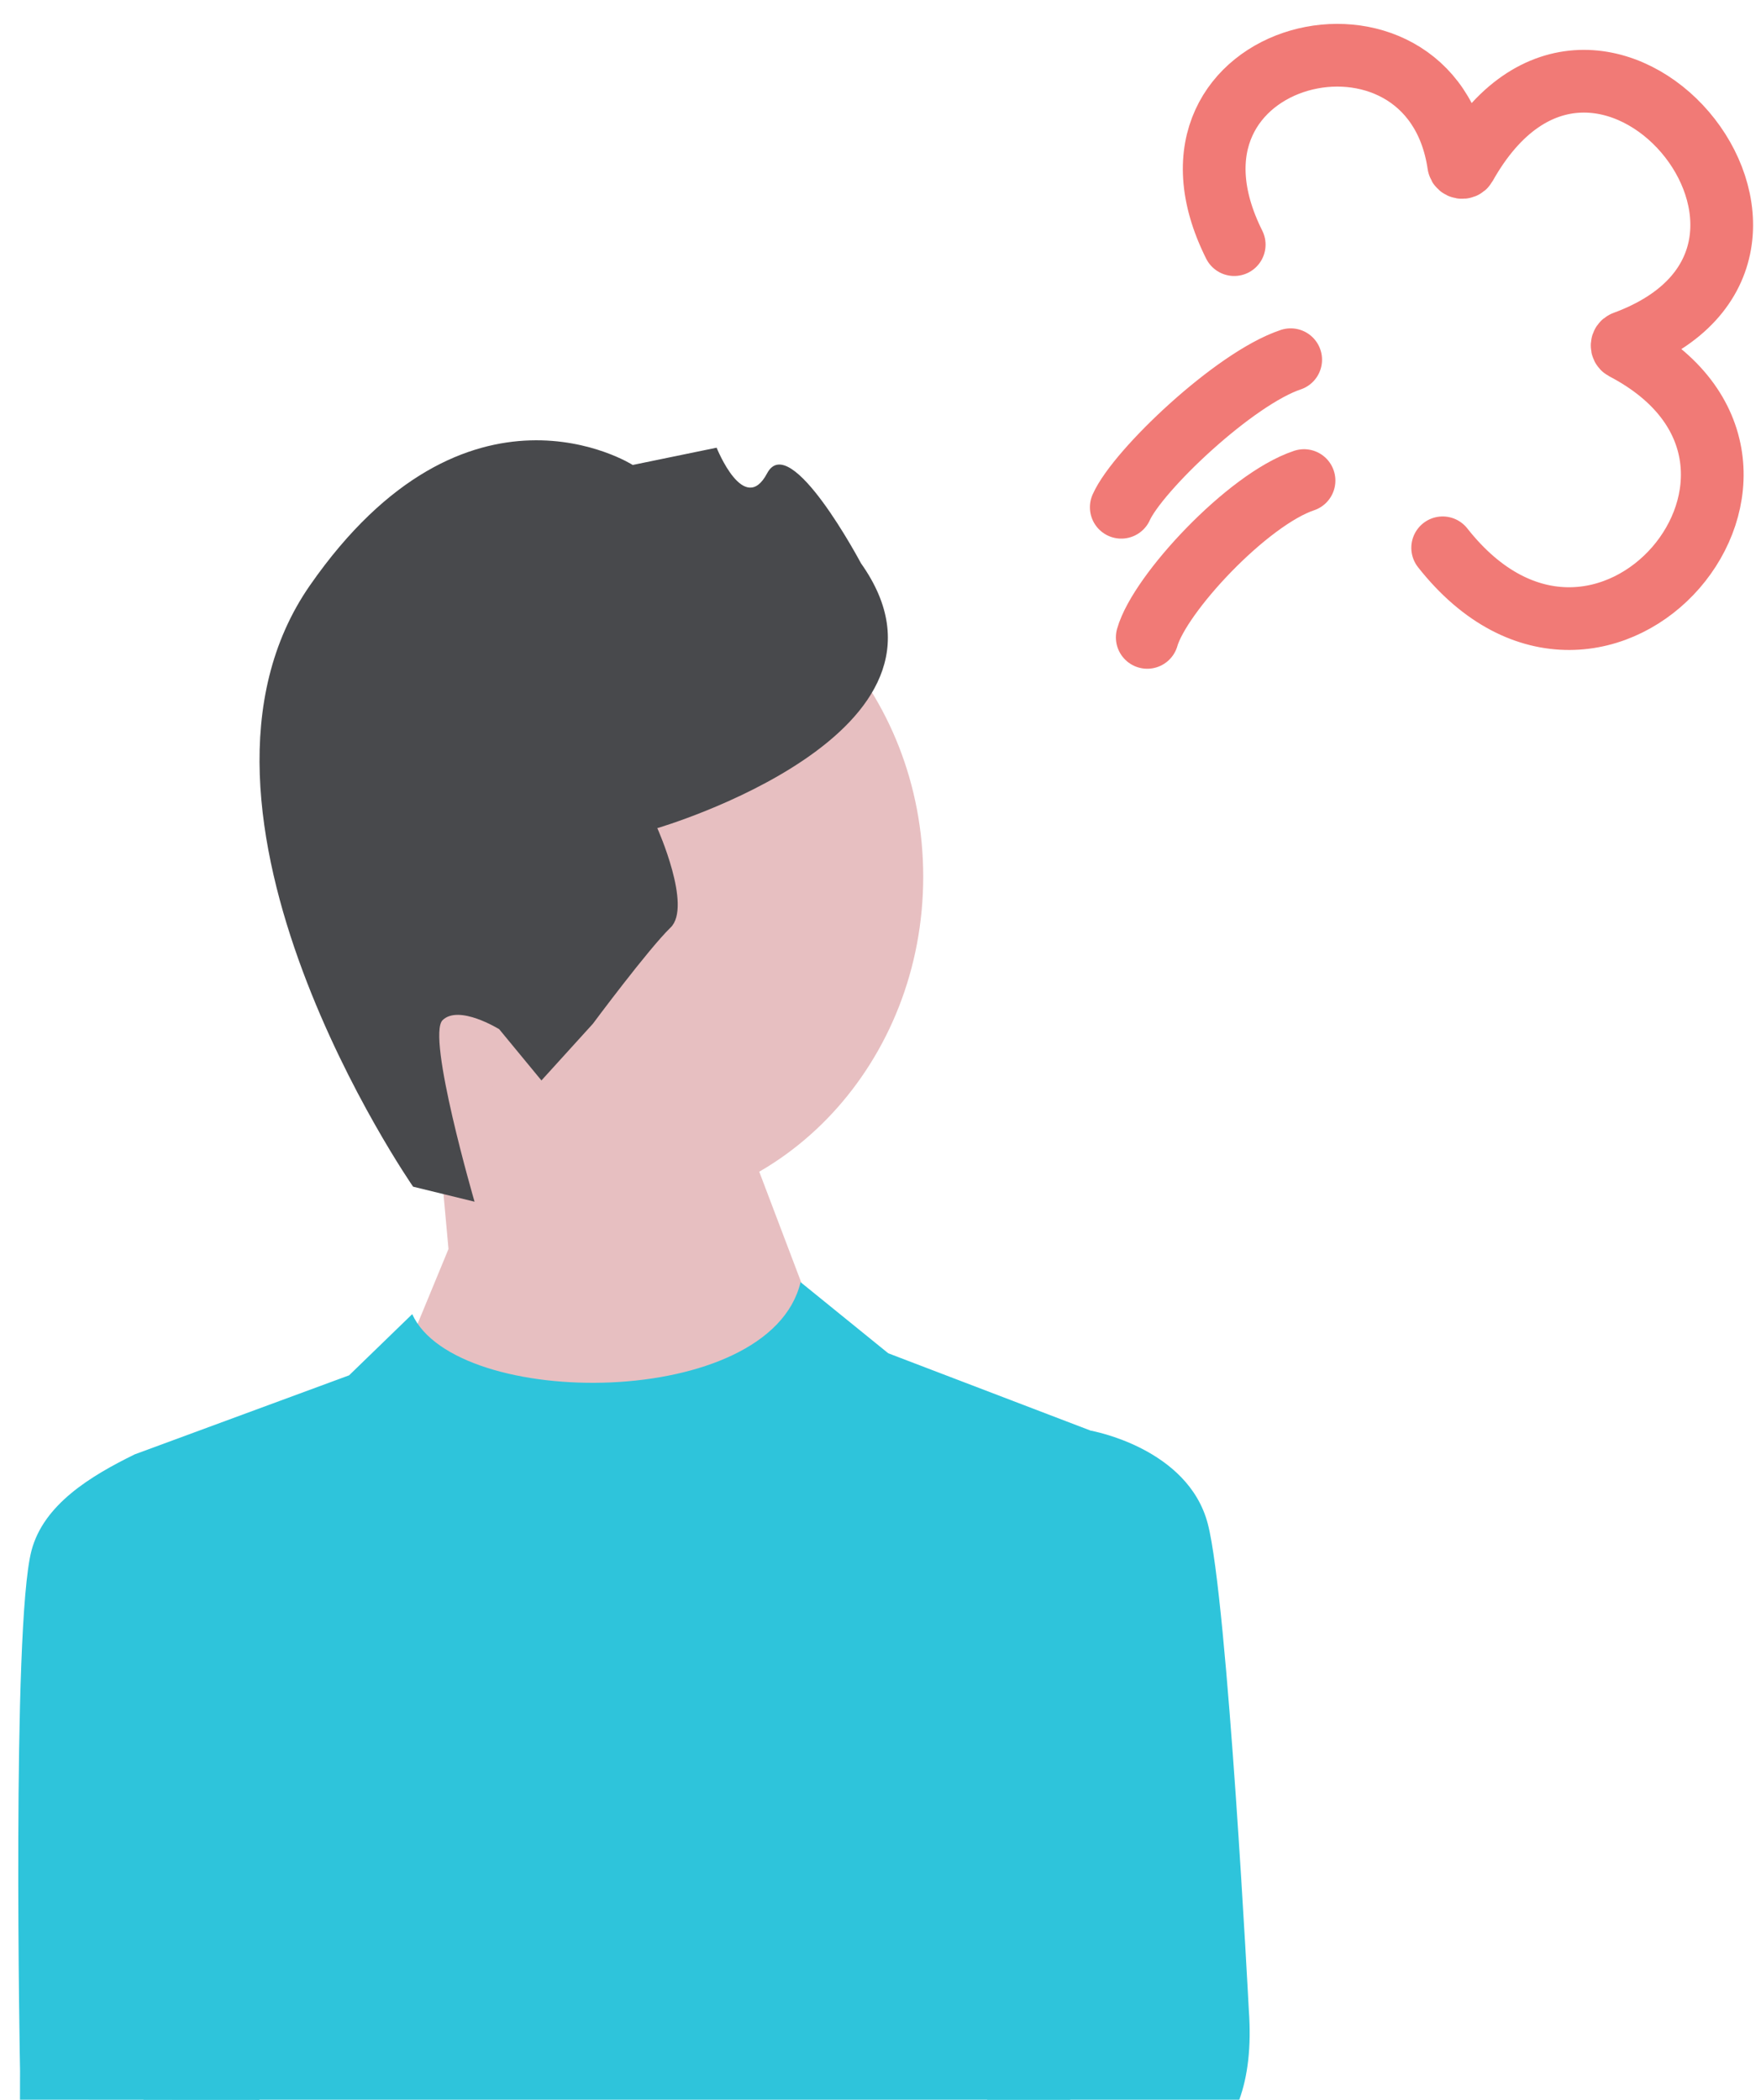 <svg fill="none" height="124" viewBox="0 0 104 124" width="104" xmlns="http://www.w3.org/2000/svg"><path d="m36.23 71.511c10.103 0 18.293-8.838 18.293-19.74s-8.19-19.74-18.293-19.74-18.293 8.838-18.293 19.74 8.19 19.74 18.293 19.74z" fill="#e7bfc1"/><path d="m26.487 73.756-.815-8.917 16.267-3.294 9.605 25.327-16.705 20.804-11.902-25.327z" fill="#e7bfc1"/><path d="m24.397 70.076 3.629.887s-2.853-9.789-1.885-10.723c.968-.934 3.341.538 3.341.538l2.494 3.025 3.037-3.346s3.297-4.436 4.589-5.683c1.291-1.246-.783-5.871-.783-5.871s19.155-5.589 12.027-15.642c0 0-4.179-7.882-5.54-5.314-1.361 2.567-2.984-1.51-2.984-1.51l-4.955 1.02s-9.78-6.239-19.061 7.108c-9.282 13.347 6.09 35.511 6.09 35.511z" fill="#48494c"/><g fill="#2ec4db"><path d="m61.222 86.186 3.216-1.698s5.723 1.008 6.893 5.502c1.17 4.494 2.42 28.69 2.42 28.69.161 2.204-.066 3.945-.561 5.312h-14.893z"/><path d="m52.458 79.914-5.178-4.199c-1.819 7.594-20.372 7.562-22.935 1.888l-3.729 3.614-12.647 4.662.505 38.114h54.728l1.457-39.417z"/><path d="m10.595 87.858-2.63-1.979c-2.604 1.276-5.394 2.959-6.108 5.698-1.171 4.494-.673 30.696-.673 30.696 0 .546-.006 1.125-.004 1.719l14.144.008z"/></g><path d="m72.889 14.446c-5.815-11.63 11.635-15.771 13.258-4.724.027.184.298.227.389.065 7.822-13.93 23.672 5.177 9.39 10.429-.156.057-.173.289-.026.366 13.009 6.803-1.246 23.77-10.7 11.768m-8.188-3.971c-3.333 1.111-8.518 6.667-9.259 9.26m8.471-16.397c-3.333 1.111-9.036 6.54-10.005 8.713" stroke="#f17a76" stroke-linecap="round" stroke-width="3.704"/></svg>